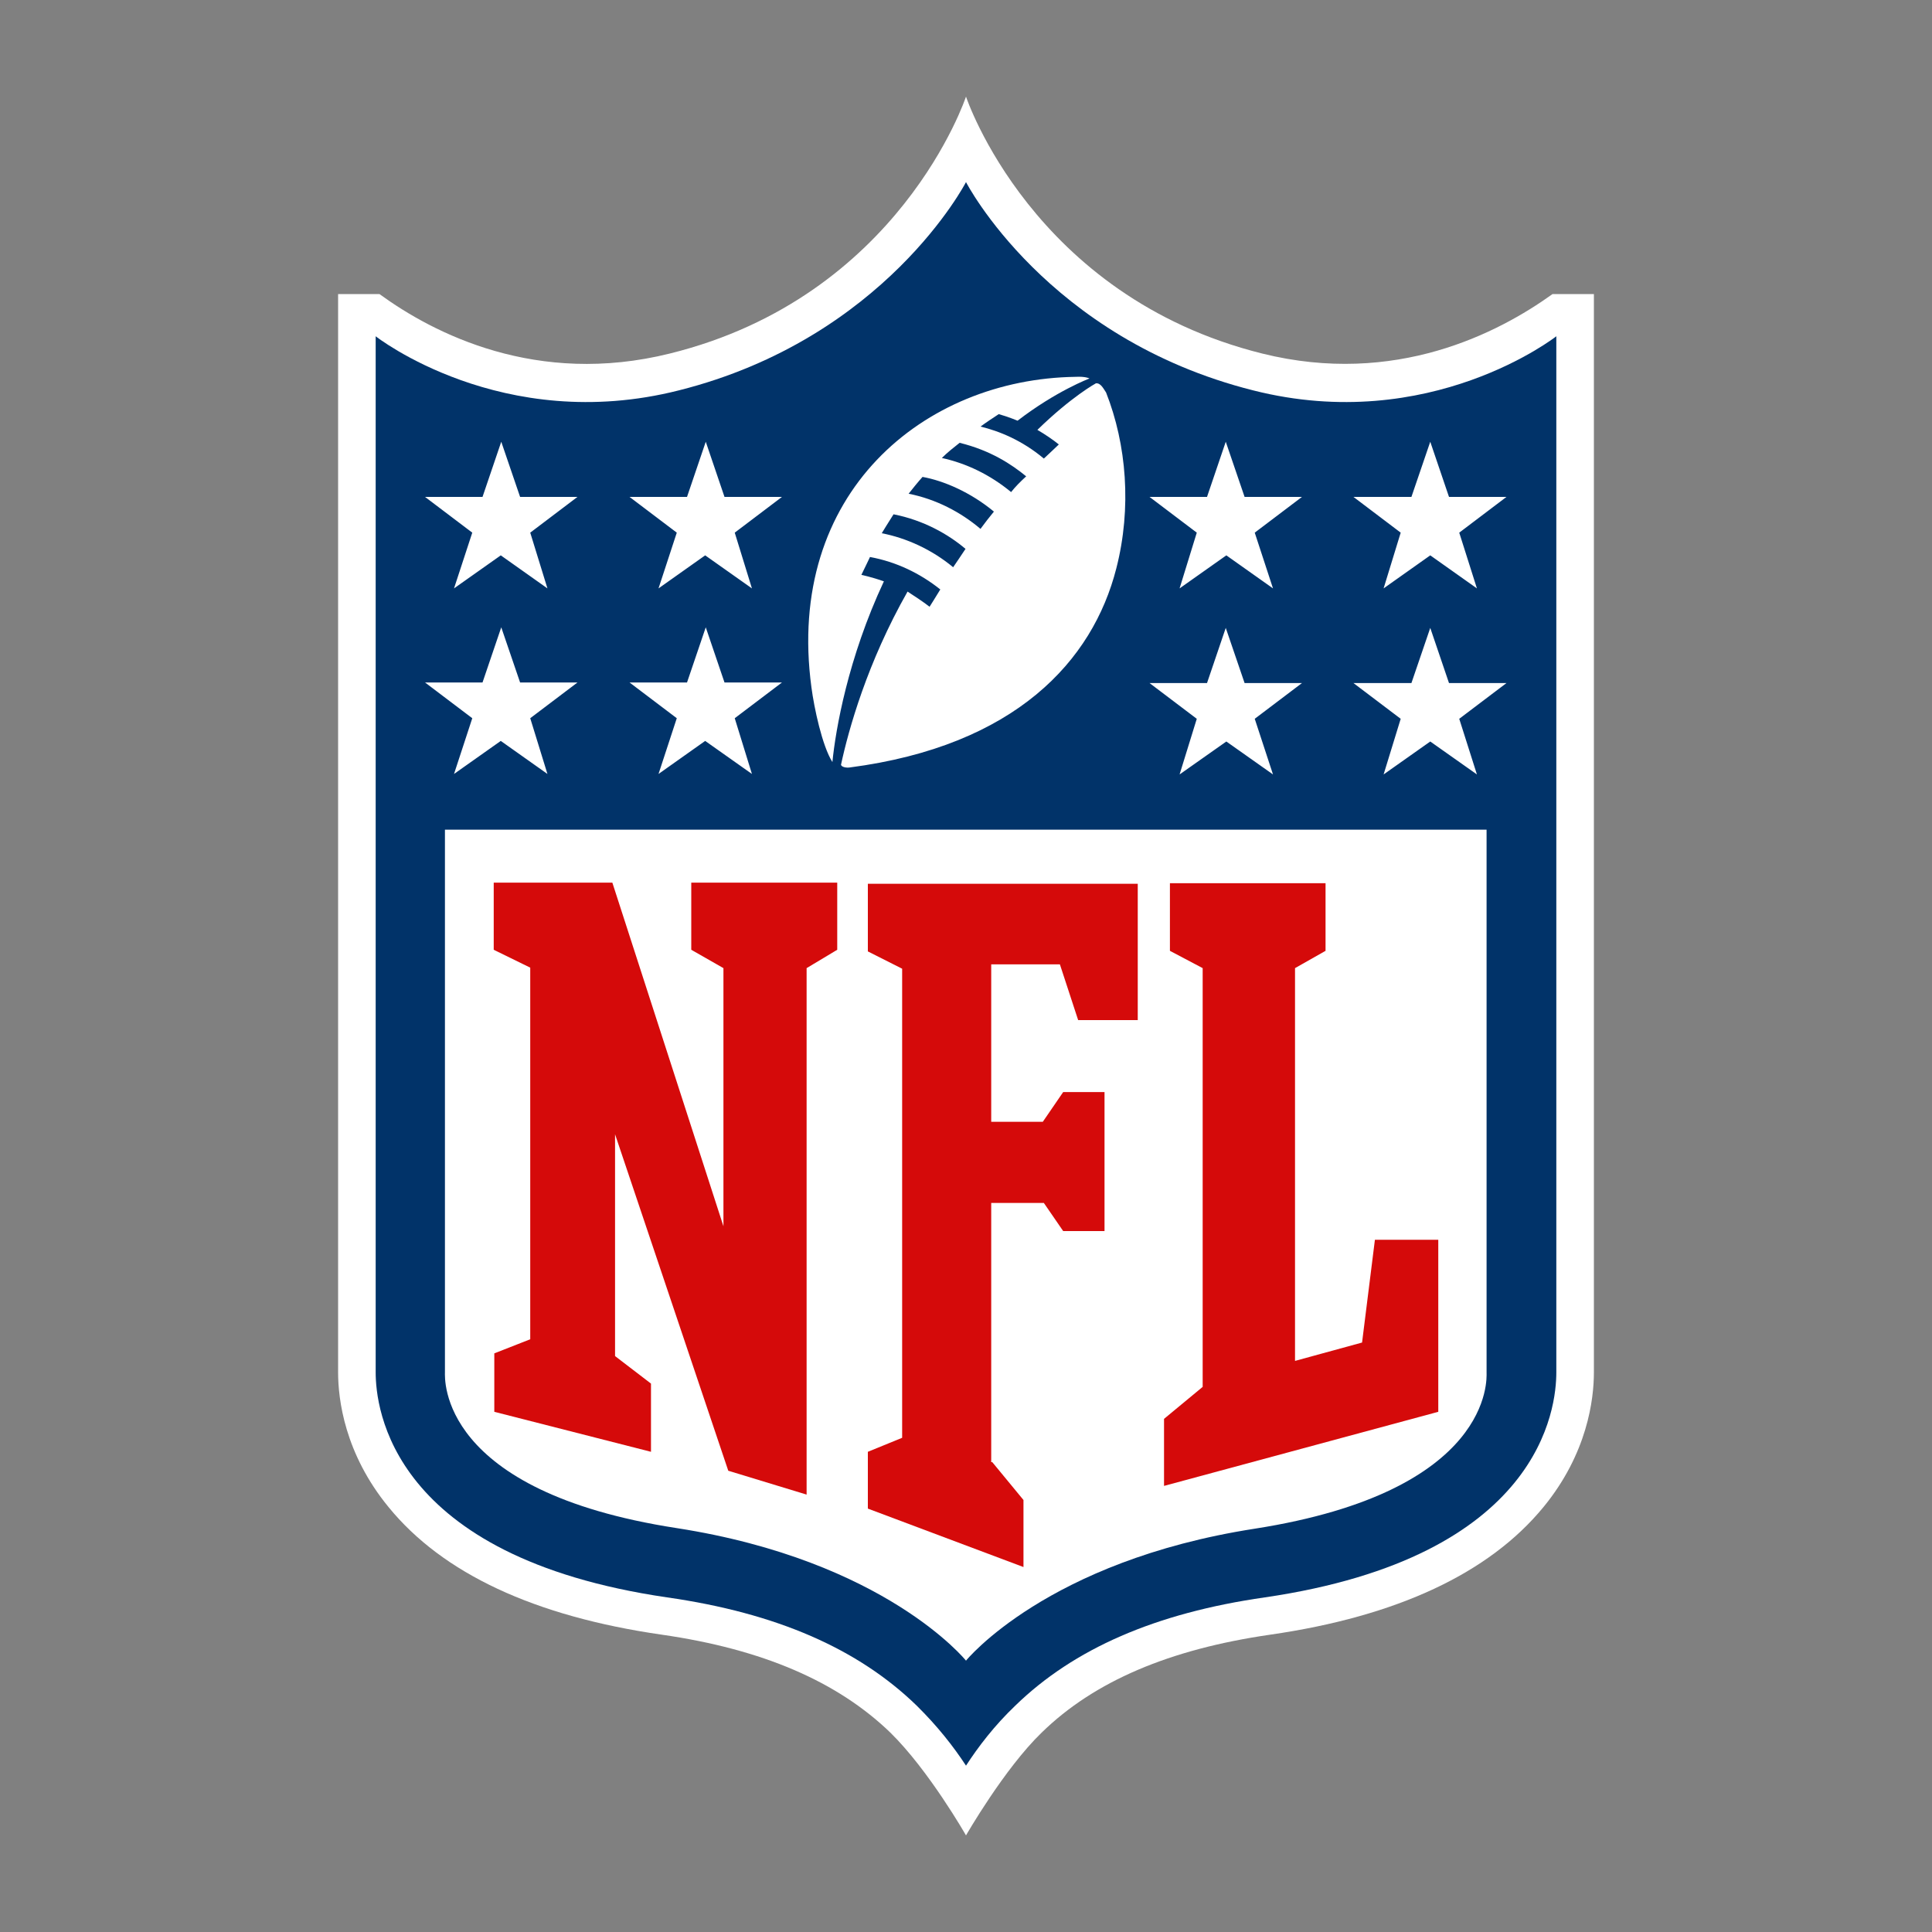 <svg xmlns="http://www.w3.org/2000/svg" width="20" height="20" viewBox="0 0 20 20" fill="none">
    <rect x="0" y="0" width="20" height="20" fill="#808080" stroke="none"/>
    <path d="M16.072 3.044C15.511 3.447 14.444 4.002 13.067 3.66C10.683 3.067 10 1 10 1C10 1 9.317 3.072 6.933 3.66C5.556 4.002 4.489 3.453 3.928 3.044H3.5V14.206C3.5 14.486 3.567 15.046 4.022 15.601C4.583 16.289 5.533 16.732 6.85 16.922C7.9 17.073 8.672 17.41 9.217 17.936C9.617 18.328 10 19 10 19C10 19 10.395 18.311 10.783 17.936C11.328 17.404 12.106 17.073 13.15 16.922C14.467 16.732 15.417 16.284 15.978 15.601C16.433 15.046 16.5 14.486 16.5 14.206V3.044H16.072Z" fill="white"/>
    <path d="M16.111 3.481C16.111 3.481 14.805 4.506 12.972 4.041C10.833 3.503 10 1.885 10 1.885C10 1.885 9.166 3.503 7.028 4.041C5.194 4.506 3.889 3.481 3.889 3.481V14.206C3.889 14.57 4.039 16.116 6.905 16.536C8.039 16.698 8.883 17.068 9.489 17.656C9.705 17.869 9.872 18.082 10 18.278C10.127 18.082 10.294 17.863 10.511 17.656C11.116 17.068 11.961 16.698 13.094 16.536C15.961 16.116 16.111 14.57 16.111 14.206V3.481H16.111Z" fill="#013369"/>
    <path d="M10 17.191C10 17.191 10.834 16.16 12.989 15.825C15.461 15.438 15.389 14.268 15.389 14.212V8.589H4.606V14.206C4.606 14.268 4.533 15.438 7.006 15.819C9.167 16.155 10 17.191 10 17.191Z" fill="white"/>
    <path d="M7.489 12.694V10.022L7.156 9.832V9.137H8.667V9.832L8.35 10.022V15.472L7.539 15.225L6.367 11.742V14.038L6.739 14.323V15.029L5.117 14.615V14.01L5.489 13.864V10.017L5.111 9.832V9.137H6.339L7.489 12.694ZM10.272 15.136L10.595 15.528V16.222L8.984 15.617V15.029L9.339 14.884V10.028L8.984 9.849V9.149H11.778V10.56H11.161L10.972 9.983H10.261V11.613H10.795L11.006 11.305H11.434V12.744H11.006L10.806 12.453H10.261V15.136H10.272ZM12.05 15.382V14.688L12.45 14.357V10.022L12.111 9.843V9.143H13.722V9.843L13.406 10.022V14.088L14.1 13.898L14.233 12.834H14.889V14.615L12.05 15.382L12.05 15.382Z" fill="#D50A0A"/>
    <path d="M4.889 7.435L4.4 7.065H4.995L5.189 6.494L5.384 7.065H5.978L5.489 7.435L5.667 8.012L5.184 7.67L4.7 8.012L4.889 7.435ZM7.006 7.435L6.517 7.065H7.112L7.306 6.494L7.5 7.065H8.095L7.606 7.435L7.784 8.012L7.3 7.67L6.817 8.012L7.006 7.435ZM4.889 5.514L4.4 5.144H4.995L5.189 4.573L5.384 5.144H5.978L5.489 5.514L5.667 6.091L5.184 5.749L4.7 6.091L4.889 5.514ZM7.006 5.514L6.517 5.144H7.112L7.306 4.573L7.5 5.144H8.095L7.606 5.514L7.784 6.091L7.3 5.749L6.817 6.091L7.006 5.514ZM15.289 8.017L14.806 7.676L14.323 8.017L14.5 7.441L14.011 7.071H14.611L14.806 6.5L15 7.071H15.595L15.106 7.441L15.289 8.017ZM13.178 8.017L12.695 7.676L12.211 8.017L12.389 7.441L11.9 7.071H12.495L12.689 6.5L12.884 7.071H13.478L12.989 7.441L13.178 8.017ZM15.289 6.091L14.806 5.749L14.323 6.091L14.5 5.514L14.011 5.144H14.611L14.806 4.573L15 5.144H15.595L15.106 5.514L15.289 6.091ZM13.178 6.091L12.695 5.749L12.211 6.091L12.389 5.514L11.9 5.144H12.495L12.689 4.573L12.884 5.144H13.478L12.989 5.514L13.178 6.091ZM11.345 3.968C11.395 3.963 11.423 4.024 11.45 4.063C11.662 4.601 11.717 5.256 11.556 5.884C11.312 6.841 10.511 7.721 8.795 7.945C8.756 7.95 8.711 7.939 8.706 7.917C8.784 7.553 8.978 6.858 9.395 6.124C9.473 6.175 9.55 6.225 9.623 6.281C9.65 6.236 9.684 6.186 9.734 6.102C9.523 5.934 9.278 5.816 9.006 5.766C9.006 5.766 8.956 5.872 8.917 5.951C8.917 5.951 9.023 5.973 9.15 6.018C8.778 6.813 8.65 7.553 8.617 7.889C8.511 7.721 8.428 7.329 8.4 7.116C8.128 5.1 9.567 3.923 11.134 3.901C11.239 3.895 11.278 3.918 11.278 3.918C11.278 3.918 10.934 4.047 10.534 4.355C10.534 4.355 10.439 4.315 10.339 4.287C10.278 4.327 10.211 4.371 10.15 4.416C10.339 4.461 10.578 4.556 10.806 4.747C10.856 4.702 10.906 4.652 10.961 4.601C10.906 4.556 10.817 4.495 10.739 4.45C11.095 4.103 11.345 3.968 11.345 3.968H11.345ZM9.867 5.872C9.906 5.816 9.95 5.749 9.995 5.682C9.817 5.531 9.561 5.385 9.25 5.324C9.206 5.391 9.128 5.52 9.128 5.52C9.384 5.57 9.645 5.688 9.867 5.872ZM10.15 5.475C10.195 5.413 10.239 5.357 10.289 5.296C10.045 5.094 9.767 4.976 9.55 4.937C9.5 4.993 9.45 5.055 9.406 5.111C9.689 5.167 9.945 5.301 10.15 5.475ZM10.467 5.094C10.511 5.038 10.562 4.987 10.623 4.931C10.473 4.808 10.256 4.663 9.934 4.584C9.878 4.629 9.812 4.679 9.75 4.741C10.006 4.797 10.25 4.915 10.467 5.094Z" fill="white"/>
</svg>
